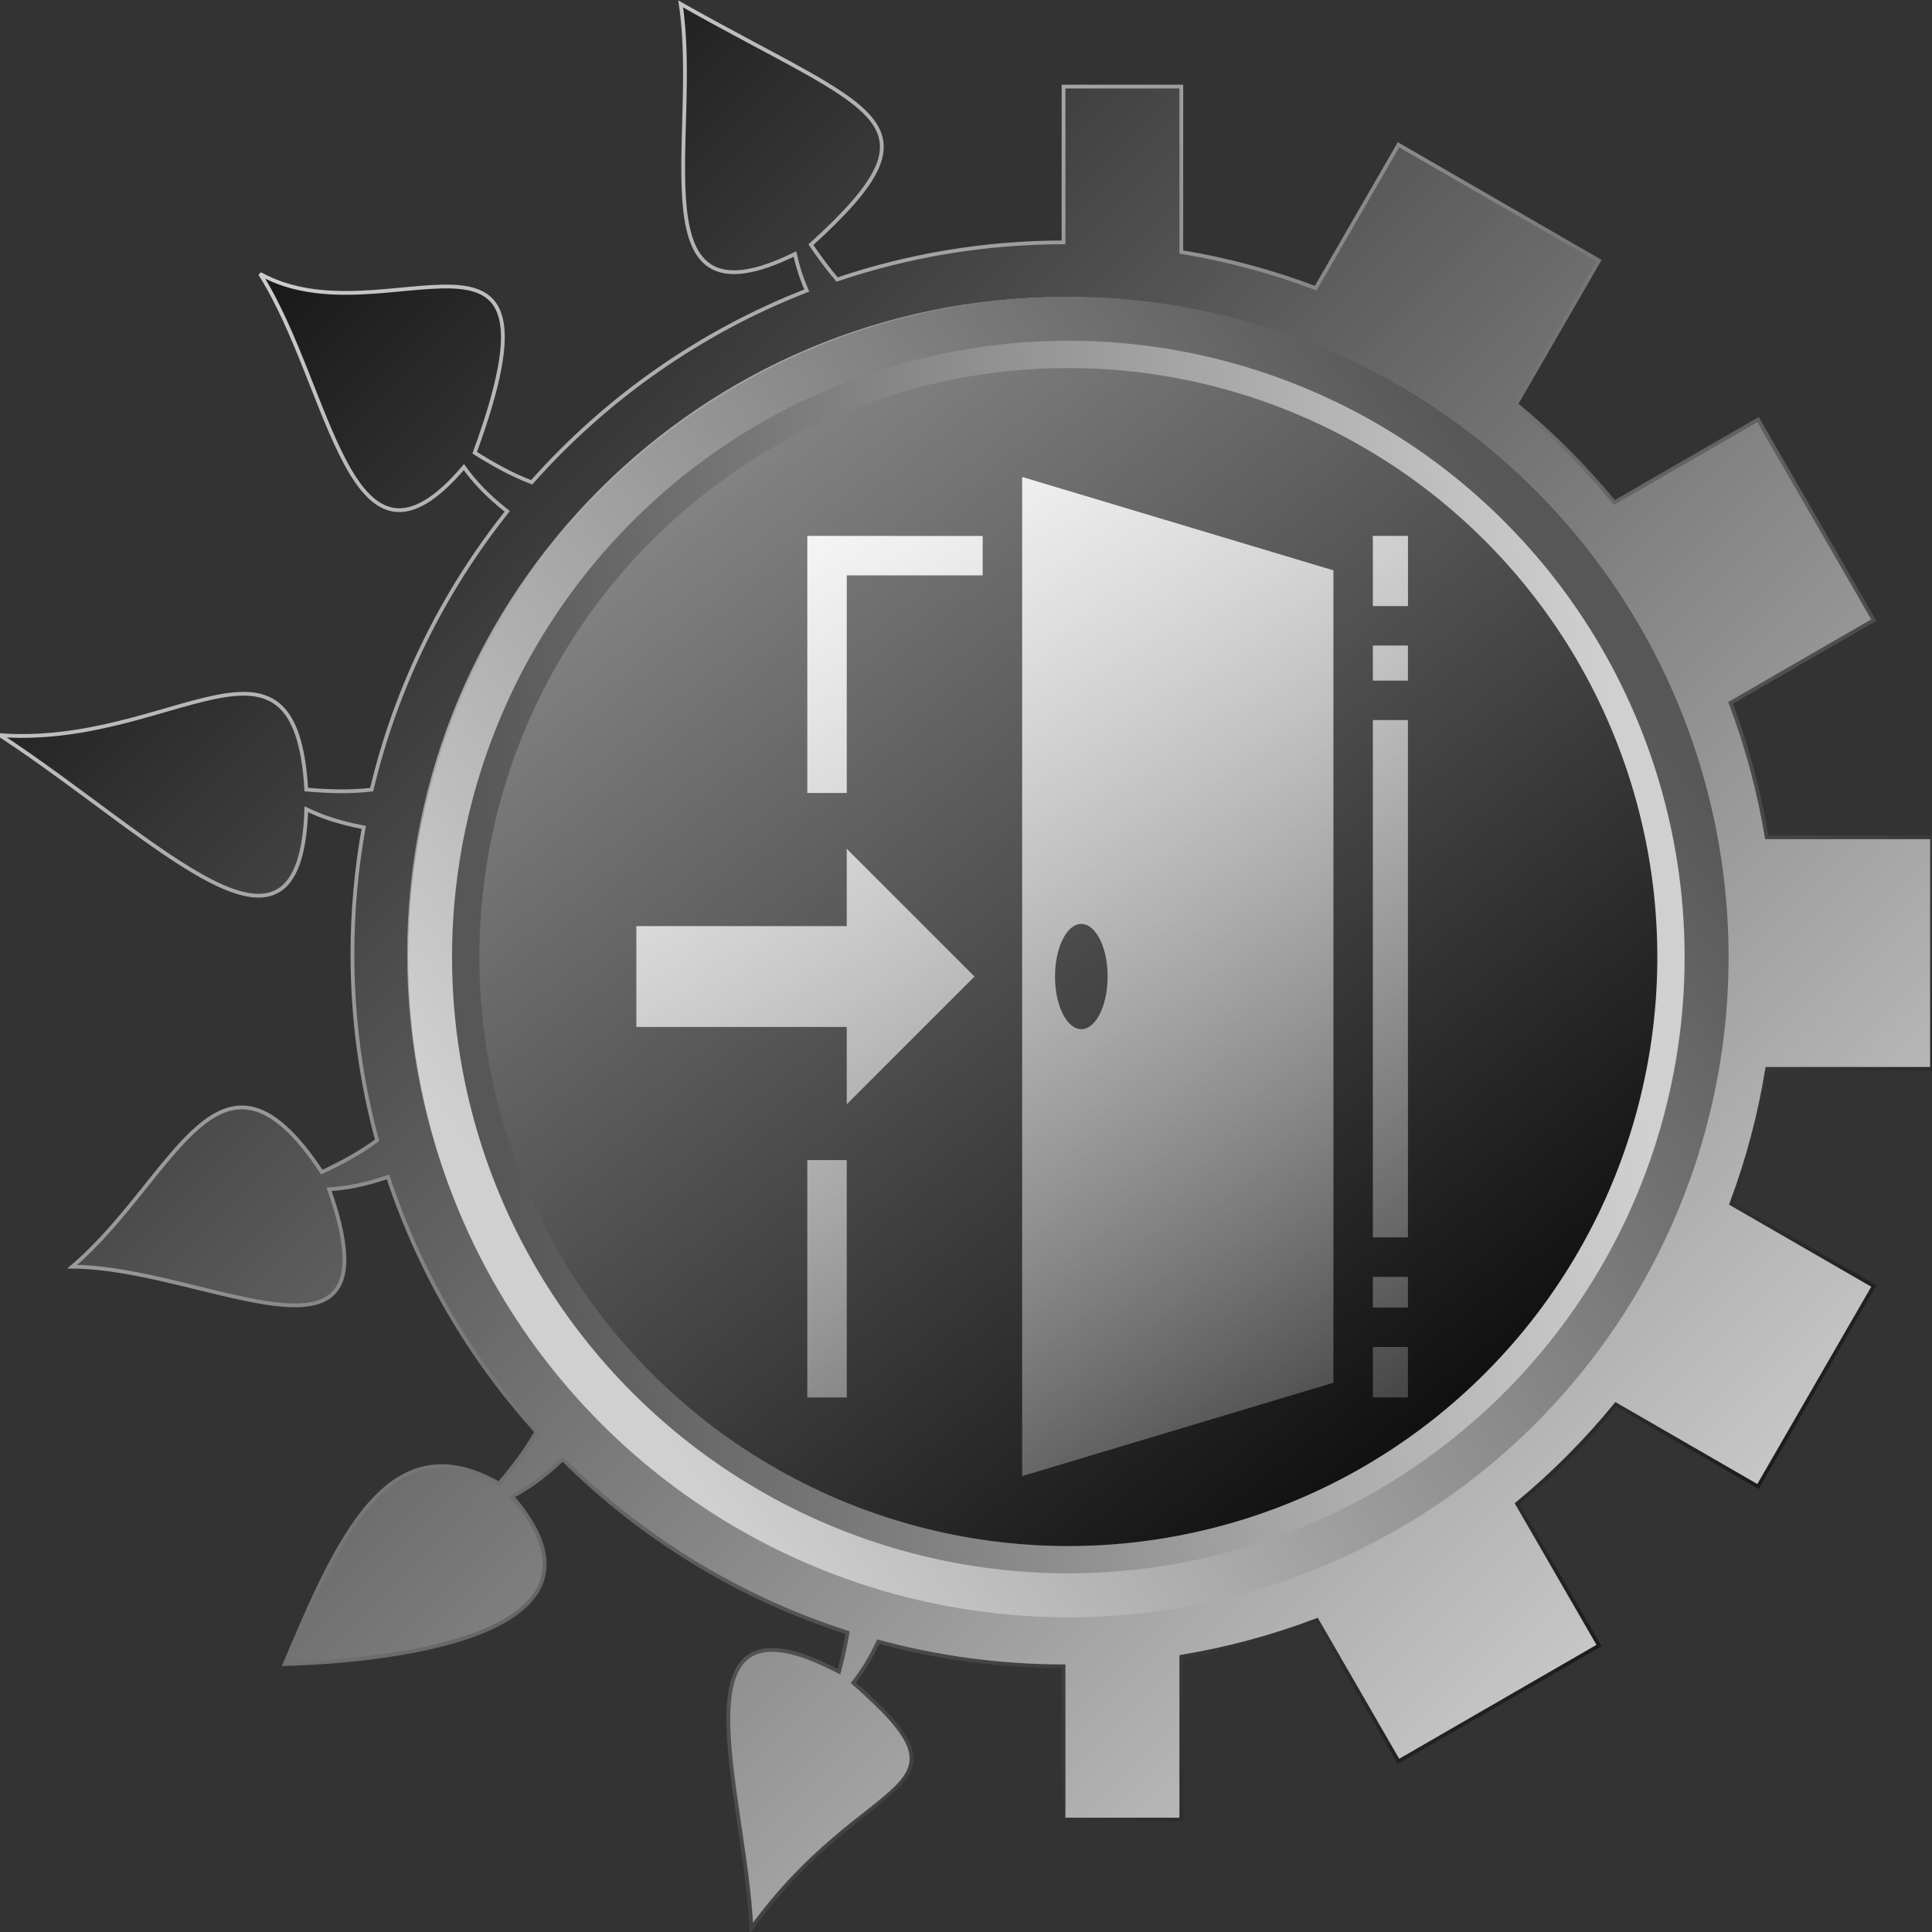 <?xml version="1.0" encoding="UTF-8" standalone="no"?>
<!-- Created with Inkscape (http://www.inkscape.org/) -->

<svg
   width="1024"
   height="1024"
   viewBox="0 0 270.933 270.933"
   version="1.1"
   id="svg49910"
   inkscape:version="1.1.1 (3bf5ae0d25, 2021-09-20)"
   sodipodi:docname="exit.svg"
   xmlns:inkscape="http://www.inkscape.org/namespaces/inkscape"
   xmlns:sodipodi="http://sodipodi.sourceforge.net/DTD/sodipodi-0.dtd"
   xmlns:xlink="http://www.w3.org/1999/xlink"
   xmlns="http://www.w3.org/2000/svg"
   xmlns:svg="http://www.w3.org/2000/svg">
  <rect x="0" y="0" width="270.933" height="270.933" fill="#333333" stroke="none"/>
  <sodipodi:namedview
     id="namedview49912"
     pagecolor="#ffffff"
     bordercolor="#666666"
     borderopacity="1.0"
     inkscape:pageshadow="2"
     inkscape:pageopacity="0.0"
     inkscape:pagecheckerboard="0"
     inkscape:document-units="px"
     showgrid="false"
     inkscape:snap-global="false"
     showguides="true"
     inkscape:guide-bbox="true"
     inkscape:zoom="0.77193977"
     inkscape:cx="441.09659"
     inkscape:cy="503.92532"
     inkscape:window-width="1920"
     inkscape:window-height="1061"
     inkscape:window-x="1920"
     inkscape:window-y="0"
     inkscape:window-maximized="1"
     inkscape:current-layer="layer2"
     units="px" />
  <defs
     id="defs49907">
    <linearGradient
       inkscape:collect="always"
       id="lakne_outer">
      <stop
         style="stop-color:#151515;stop-opacity:1"
         offset="0"
         id="stop1594" />
      <stop
         style="stop-color:#cdcdcd;stop-opacity:1"
         offset="1"
         id="stop1596" />
    </linearGradient>
    <linearGradient
       inkscape:collect="always"
       id="internal-lakne">
      <stop
         style="stop-color:#575757;stop-opacity:1"
         offset="0"
         id="stop3799" />
      <stop
         style="stop-color:#d0d0d0;stop-opacity:1"
         offset="1"
         id="stop3801" />
    </linearGradient>
    <linearGradient
       x1="41.77"
       y1="216.821"
       x2="35.304"
       y2="232.987"
       gradientUnits="userSpaceOnUse"
       gradientTransform="matrix(0.353,0,0,-0.353,23.845,194.385)"
       spreadMethod="pad"
       id="linearGradient50369">
      <stop
         style="stop-opacity:1;stop-color:#dbdbdb"
         offset="0"
         id="stop50365" />
      <stop
         style="stop-opacity:1;stop-color:#f9f9f9"
         offset="1"
         id="stop50367" />
    </linearGradient>
    <linearGradient
       x1="42.764"
       y1="152.864"
       x2="37.311"
       y2="169.043"
       gradientUnits="userSpaceOnUse"
       gradientTransform="matrix(0.353,0,0,-0.353,23.845,194.385)"
       spreadMethod="pad"
       id="linearGradient50381">
      <stop
         style="stop-opacity:1;stop-color:#dbdbdb"
         offset="0"
         id="stop50377" />
      <stop
         style="stop-opacity:1;stop-color:#f9f9f9"
         offset="1"
         id="stop50379" />
    </linearGradient>
    <linearGradient
       x1="112.72"
       y1="224.64"
       x2="124.48"
       y2="224.64"
       gradientUnits="userSpaceOnUse"
       gradientTransform="matrix(0.353,0,0,-0.353,23.845,194.385)"
       spreadMethod="pad"
       id="linearGradient50393">
      <stop
         style="stop-opacity:1;stop-color:#dbdbdb"
         offset="0"
         id="stop50389" />
      <stop
         style="stop-opacity:1;stop-color:#f9f9f9"
         offset="1"
         id="stop50391" />
    </linearGradient>
    <linearGradient
       x1="113.908"
       y1="167.928"
       x2="122.686"
       y2="165.576"
       gradientUnits="userSpaceOnUse"
       gradientTransform="matrix(0.353,0,0,-0.353,23.845,194.385)"
       spreadMethod="pad"
       id="linearGradient50405">
      <stop
         style="stop-opacity:1;stop-color:#dbdbdb"
         offset="0"
         id="stop50401" />
      <stop
         style="stop-opacity:1;stop-color:#f9f9f9"
         offset="1"
         id="stop50403" />
    </linearGradient>
    <linearGradient
       x1="178"
       y1="224.202"
       x2="209.92"
       y2="224.202"
       gradientUnits="userSpaceOnUse"
       gradientTransform="matrix(0.353,0,0,-0.353,23.845,194.385)"
       spreadMethod="pad"
       id="linearGradient50417">
      <stop
         style="stop-opacity:1;stop-color:#dbdbdb"
         offset="0"
         id="stop50413" />
      <stop
         style="stop-opacity:1;stop-color:#f9f9f9"
         offset="1"
         id="stop50415" />
    </linearGradient>
    <linearGradient
       x1="189.309"
       y1="225.533"
       x2="198.611"
       y2="225.533"
       gradientUnits="userSpaceOnUse"
       gradientTransform="matrix(0.353,0,0,-0.353,23.845,194.385)"
       spreadMethod="pad"
       id="linearGradient50429">
      <stop
         style="stop-opacity:1;stop-color:#dbdbdb"
         offset="0"
         id="stop50425" />
      <stop
         style="stop-opacity:1;stop-color:#f9f9f9"
         offset="1"
         id="stop50427" />
    </linearGradient>
    <linearGradient
       x1="259.051"
       y1="231.106"
       x2="275.429"
       y2="231.106"
       gradientUnits="userSpaceOnUse"
       gradientTransform="matrix(0.353,0,0,-0.353,23.845,194.385)"
       spreadMethod="pad"
       id="linearGradient50441">
      <stop
         style="stop-opacity:1;stop-color:#dbdbdb"
         offset="0"
         id="stop50437" />
      <stop
         style="stop-opacity:1;stop-color:#f9f9f9"
         offset="1"
         id="stop50439" />
    </linearGradient>
    <linearGradient
       x1="341.913"
       y1="210.263"
       x2="345.402"
       y2="213.751"
       gradientUnits="userSpaceOnUse"
       gradientTransform="matrix(0.353,0,0,-0.353,23.845,194.385)"
       spreadMethod="pad"
       id="linearGradient50453">
      <stop
         style="stop-opacity:1;stop-color:#dbdbdb"
         offset="0"
         id="stop50449" />
      <stop
         style="stop-opacity:1;stop-color:#f9f9f9"
         offset="1"
         id="stop50451" />
    </linearGradient>
    <linearGradient
       x1="341.687"
       y1="210.263"
       x2="338.198"
       y2="213.751"
       gradientUnits="userSpaceOnUse"
       gradientTransform="matrix(0.353,0,0,-0.353,23.845,194.385)"
       spreadMethod="pad"
       id="linearGradient50465">
      <stop
         style="stop-opacity:1;stop-color:#dbdbdb"
         offset="0"
         id="stop50461" />
      <stop
         style="stop-opacity:1;stop-color:#f9f9f9"
         offset="1"
         id="stop50463" />
    </linearGradient>
    <linearGradient
       x1="392.428"
       y1="234.456"
       x2="403.039"
       y2="234.456"
       gradientUnits="userSpaceOnUse"
       gradientTransform="matrix(0.353,0,0,-0.353,23.845,194.385)"
       spreadMethod="pad"
       id="linearGradient50477">
      <stop
         style="stop-opacity:1;stop-color:#dbdbdb"
         offset="0"
         id="stop50473" />
      <stop
         style="stop-opacity:1;stop-color:#f9f9f9"
         offset="1"
         id="stop50475" />
    </linearGradient>
    <linearGradient
       x1="181.461"
       y1="172.196"
       x2="187.535"
       y2="172.196"
       gradientUnits="userSpaceOnUse"
       gradientTransform="matrix(0.353,0,0,-0.353,23.845,194.385)"
       spreadMethod="pad"
       id="linearGradient50489">
      <stop
         style="stop-opacity:1;stop-color:#dbdbdb"
         offset="0"
         id="stop50485" />
      <stop
         style="stop-opacity:1;stop-color:#f9f9f9"
         offset="1"
         id="stop50487" />
    </linearGradient>
    <linearGradient
       x1="254.741"
       y1="172.196"
       x2="260.815"
       y2="172.196"
       gradientUnits="userSpaceOnUse"
       gradientTransform="matrix(0.353,0,0,-0.353,23.845,194.385)"
       spreadMethod="pad"
       id="linearGradient50501">
      <stop
         style="stop-opacity:1;stop-color:#dbdbdb"
         offset="0"
         id="stop50497" />
      <stop
         style="stop-opacity:1;stop-color:#f9f9f9"
         offset="1"
         id="stop50499" />
    </linearGradient>
    <linearGradient
       x1="329.6"
       y1="170.848"
       x2="335.541"
       y2="170.848"
       gradientUnits="userSpaceOnUse"
       gradientTransform="matrix(0.353,0,0,-0.353,23.845,194.385)"
       spreadMethod="pad"
       id="linearGradient50513">
      <stop
         style="stop-opacity:1;stop-color:#dbdbdb"
         offset="0"
         id="stop50509" />
      <stop
         style="stop-opacity:1;stop-color:#f9f9f9"
         offset="1"
         id="stop50511" />
    </linearGradient>
    <linearGradient
       x1="404.16"
       y1="209.408"
       x2="410.101"
       y2="209.408"
       gradientUnits="userSpaceOnUse"
       gradientTransform="matrix(0.353,0,0,-0.353,23.845,194.385)"
       spreadMethod="pad"
       id="linearGradient50525">
      <stop
         style="stop-opacity:1;stop-color:#dbdbdb"
         offset="0"
         id="stop50521" />
      <stop
         style="stop-opacity:1;stop-color:#f9f9f9"
         offset="1"
         id="stop50523" />
    </linearGradient>
    <linearGradient
       x1="341.2"
       y1="99.132"
       x2="345.76"
       y2="99.132"
       gradientUnits="userSpaceOnUse"
       gradientTransform="matrix(0.353,0,0,-0.353,23.845,194.385)"
       spreadMethod="pad"
       id="linearGradient50545">
      <stop
         style="stop-opacity:1;stop-color:#dbdbdb"
         offset="0"
         id="stop50541" />
      <stop
         style="stop-opacity:1;stop-color:#f9f9f9"
         offset="1"
         id="stop50543" />
    </linearGradient>
    <linearGradient
       x1="337.6"
       y1="102.109"
       x2="346"
       y2="102.109"
       gradientUnits="userSpaceOnUse"
       gradientTransform="matrix(0.353,0,0,-0.353,23.845,194.385)"
       spreadMethod="pad"
       id="linearGradient50557">
      <stop
         style="stop-opacity:1;stop-color:#dbdbdb"
         offset="0"
         id="stop50553" />
      <stop
         style="stop-opacity:1;stop-color:#f9f9f9"
         offset="1"
         id="stop50555" />
    </linearGradient>
    <linearGradient
       x1="253.968"
       y1="97.44"
       x2="268.441"
       y2="97.44"
       gradientUnits="userSpaceOnUse"
       gradientTransform="matrix(0.353,0,0,-0.353,23.845,194.385)"
       spreadMethod="pad"
       id="linearGradient50569">
      <stop
         style="stop-opacity:1;stop-color:#dbdbdb"
         offset="0"
         id="stop50565" />
      <stop
         style="stop-opacity:1;stop-color:#f9f9f9"
         offset="1"
         id="stop50567" />
    </linearGradient>
    <linearGradient
       x1="201.16"
       y1="104.805"
       x2="201.16"
       y2="93.682"
       gradientUnits="userSpaceOnUse"
       gradientTransform="matrix(0.353,0,0,-0.353,23.845,194.385)"
       spreadMethod="pad"
       id="linearGradient50581">
      <stop
         style="stop-opacity:1;stop-color:#dbdbdb"
         offset="0"
         id="stop50577" />
      <stop
         style="stop-opacity:1;stop-color:#f9f9f9"
         offset="1"
         id="stop50579" />
    </linearGradient>
    <linearGradient
       x1="410.36"
       y1="40.805"
       x2="410.36"
       y2="29.683"
       gradientUnits="userSpaceOnUse"
       gradientTransform="matrix(0.353,0,0,-0.353,23.845,194.385)"
       spreadMethod="pad"
       id="linearGradient50593">
      <stop
         style="stop-opacity:1;stop-color:#dbdbdb"
         offset="0"
         id="stop50589" />
      <stop
         style="stop-opacity:1;stop-color:#f9f9f9"
         offset="1"
         id="stop50591" />
    </linearGradient>
    <linearGradient
       x1="421.691"
       y1="117.694"
       x2="431.451"
       y2="112.059"
       gradientUnits="userSpaceOnUse"
       gradientTransform="matrix(0.353,0,0,-0.353,23.845,194.385)"
       spreadMethod="pad"
       id="linearGradient50605">
      <stop
         style="stop-opacity:1;stop-color:#dbdbdb"
         offset="0"
         id="stop50601" />
      <stop
         style="stop-opacity:1;stop-color:#f9f9f9"
         offset="1"
         id="stop50603" />
    </linearGradient>
    <linearGradient
       x1="35.701"
       y1="38.829"
       x2="55.454"
       y2="38.829"
       gradientUnits="userSpaceOnUse"
       gradientTransform="matrix(0.353,0,0,-0.353,23.845,194.385)"
       spreadMethod="pad"
       id="linearGradient50617">
      <stop
         style="stop-opacity:1;stop-color:#dbdbdb"
         offset="0"
         id="stop50613" />
      <stop
         style="stop-opacity:1;stop-color:#f9f9f9"
         offset="1"
         id="stop50615" />
    </linearGradient>
    <linearGradient
       x1="116.528"
       y1="42.812"
       x2="123.923"
       y2="42.812"
       gradientUnits="userSpaceOnUse"
       gradientTransform="matrix(0.353,0,0,0.353,23.845,185.241)"
       spreadMethod="pad"
       id="linearGradient50629">
      <stop
         style="stop-opacity:1;stop-color:#dbdbdb"
         offset="0"
         id="stop50625" />
      <stop
         style="stop-opacity:1;stop-color:#f9f9f9"
         offset="1"
         id="stop50627" />
    </linearGradient>
    <linearGradient
       x1="191.888"
       y1="42.932"
       x2="199.283"
       y2="42.932"
       gradientUnits="userSpaceOnUse"
       gradientTransform="matrix(0.353,0,0,0.353,23.845,185.241)"
       spreadMethod="pad"
       id="linearGradient50641">
      <stop
         style="stop-opacity:1;stop-color:#dbdbdb"
         offset="0"
         id="stop50637" />
      <stop
         style="stop-opacity:1;stop-color:#f9f9f9"
         offset="1"
         id="stop50639" />
    </linearGradient>
    <linearGradient
       x1="113.925"
       y1="30.164"
       x2="127.205"
       y2="30.164"
       gradientUnits="userSpaceOnUse"
       gradientTransform="matrix(0.353,0,0,-0.353,23.845,194.385)"
       spreadMethod="pad"
       id="linearGradient50653">
      <stop
         style="stop-opacity:1;stop-color:#dbdbdb"
         offset="0"
         id="stop50649" />
      <stop
         style="stop-opacity:1;stop-color:#f9f9f9"
         offset="1"
         id="stop50651" />
    </linearGradient>
    <linearGradient
       x1="189.285"
       y1="30.284"
       x2="202.565"
       y2="30.284"
       gradientUnits="userSpaceOnUse"
       gradientTransform="matrix(0.353,0,0,-0.353,23.845,194.385)"
       spreadMethod="pad"
       id="linearGradient50665">
      <stop
         style="stop-opacity:1;stop-color:#dbdbdb"
         offset="0"
         id="stop50661" />
      <stop
         style="stop-opacity:1;stop-color:#f9f9f9"
         offset="1"
         id="stop50663" />
    </linearGradient>
    <linearGradient
       x1="260.37"
       y1="42.455"
       x2="278.611"
       y2="42.455"
       gradientUnits="userSpaceOnUse"
       gradientTransform="matrix(0.353,0,0,-0.353,23.845,194.385)"
       spreadMethod="pad"
       id="linearGradient50677">
      <stop
         style="stop-opacity:1;stop-color:#dbdbdb"
         offset="0"
         id="stop50673" />
      <stop
         style="stop-opacity:1;stop-color:#f9f9f9"
         offset="1"
         id="stop50675" />
    </linearGradient>
    <linearGradient
       x1="334.93"
       y1="22.822"
       x2="353.171"
       y2="22.822"
       gradientUnits="userSpaceOnUse"
       gradientTransform="matrix(0.353,0,0,-0.353,23.845,194.385)"
       spreadMethod="pad"
       id="linearGradient50689">
      <stop
         style="stop-opacity:1;stop-color:#dbdbdb"
         offset="0"
         id="stop50685" />
      <stop
         style="stop-opacity:1;stop-color:#f9f9f9"
         offset="1"
         id="stop50687" />
    </linearGradient>
    <linearGradient
       x1="260.37"
       y1="31.768"
       x2="278.611"
       y2="31.768"
       gradientUnits="userSpaceOnUse"
       gradientTransform="matrix(0.353,0,0,-0.353,23.845,194.385)"
       spreadMethod="pad"
       id="linearGradient50701">
      <stop
         style="stop-opacity:1;stop-color:#dbdbdb"
         offset="0"
         id="stop50697" />
      <stop
         style="stop-opacity:1;stop-color:#f9f9f9"
         offset="1"
         id="stop50699" />
    </linearGradient>
    <linearGradient
       x1="334.93"
       y1="33.508"
       x2="353.171"
       y2="33.508"
       gradientUnits="userSpaceOnUse"
       gradientTransform="matrix(0.353,0,0,-0.353,23.845,194.385)"
       spreadMethod="pad"
       id="linearGradient50713">
      <stop
         style="stop-opacity:1;stop-color:#dbdbdb"
         offset="0"
         id="stop50709" />
      <stop
         style="stop-opacity:1;stop-color:#f9f9f9"
         offset="1"
         id="stop50711" />
    </linearGradient>
    <linearGradient
       inkscape:collect="always"
       xlink:href="#internal-lakne"
       id="linearGradient3359"
       x1="-101.257"
       y1="-291.816"
       x2="27.106"
       y2="-180.861"
       gradientUnits="userSpaceOnUse"
       gradientTransform="matrix(1.015,0,0,1.015,126.597,62.459)" />
    <linearGradient
       inkscape:collect="always"
       xlink:href="#internal-lakne"
       id="linearGradient3493"
       gradientUnits="userSpaceOnUse"
       x1="-101.257"
       y1="-291.816"
       x2="27.106"
       y2="-180.861"
       gradientTransform="matrix(0.947,0,0,0.947,42.437,426.237)" />
    <linearGradient
       inkscape:collect="always"
       xlink:href="#linearGradient71169"
       id="linearGradient71171"
       x1="-16.274"
       y1="265.944"
       x2="0.53"
       y2="114.386"
       gradientUnits="userSpaceOnUse"
       gradientTransform="matrix(1.074,0,0,1.074,9.451,-4.556)" />
    <linearGradient
       inkscape:collect="always"
       id="linearGradient71169">
      <stop
         style="stop-color:#111111;stop-opacity:1"
         offset="0"
         id="stop71165" />
      <stop
         style="stop-color:#828282;stop-opacity:1"
         offset="1"
         id="stop71167" />
    </linearGradient>
    <linearGradient
       inkscape:collect="always"
       xlink:href="#linearGradient71169"
       id="linearGradient71171-4"
       x1="51.143"
       y1="384.159"
       x2="95.58"
       y2="409.765"
       gradientUnits="userSpaceOnUse" />
    <linearGradient
       inkscape:collect="always"
       xlink:href="#lakne_outer"
       id="linearGradient1430"
       gradientUnits="userSpaceOnUse"
       x1="7.728"
       y1="10.561"
       x2="60.705"
       y2="63.369"
       gradientTransform="scale(3.78)" />
    <linearGradient
       inkscape:collect="always"
       xlink:href="#lakne_outer"
       id="linearGradient2547"
       x1="243.11"
       y1="227.072"
       x2="44.639"
       y2="31.786"
       gradientUnits="userSpaceOnUse" />
    <linearGradient
       inkscape:collect="always"
       id="khanat-icon">
      <stop
         style="stop-color:#fefefe;stop-opacity:1;"
         offset="0"
         id="stop933" />
      <stop
         style="stop-color:#fefefe;stop-opacity:0.215"
         offset="1"
         id="stop935" />
    </linearGradient>
    <linearGradient
       inkscape:collect="always"
       xlink:href="#khanat-icon"
       id="linearGradient1097"
       gradientUnits="userSpaceOnUse"
       gradientTransform="matrix(0.814,0,0,0.814,33.15,25.984)"
       x1="87.829"
       y1="46.85"
       x2="187.66"
       y2="216.704" />
  </defs>
  <g
     inkscape:label="button_base"
     inkscape:groupmode="layer"
     id="layer1"
     style="display:inline">
    <g
       inkscape:groupmode="layer"
       id="layer7"
       inkscape:label="outer_circle"
       style="display:inline"
       sodipodi:insensitive="true">
      <path
         id="rect4981-4-5"
         style="color:#000000;font-variation-settings:normal;display:inline;overflow:visible;visibility:visible;opacity:1;vector-effect:none;fill:url(#linearGradient1430);fill-opacity:1;fill-rule:nonzero;stroke:url(#linearGradient2547);stroke-width:0.529;stroke-linecap:butt;stroke-linejoin:miter;stroke-miterlimit:4;stroke-dasharray:none;stroke-dashoffset:0;stroke-opacity:1;-inkscape-stroke:none;marker:none;enable-background:accumulate;stop-color:#000000;stop-opacity:1"
         d="m 95.456,0.552 c 2.83,18.692 -6.58,46.153 16.025,35.071 0.325,1.5 0.801,3.137 1.656,5.12 C 98.205,46.551 85.013,55.852 74.56,67.638 71.709,66.552 69.103,65.075 66.567,63.489 80.641,25.061 53.944,48.15 36.467,38.404 46.574,54.327 48.952,84.417 65.055,65.5 c 1.313,1.83 3.02,3.793 6.079,6.211 -8.984,11.28 -15.578,24.543 -19.014,39.023 -3.089,0.368 -6.134,0.248 -9.167,-0.011 C 41.399,84.677 24.19,104.851 5.3316664e-6,103.097 22.493,117.9 42.126,139.422 42.957,113.48 c 1.962,0.958 4.372,1.848 8.054,2.55 -1.042,5.778 -1.588,11.727 -1.588,17.802 0,9.023 1.208,17.765 3.457,26.082 -2.435,1.803 -5.064,3.191 -7.748,4.459 -14.445,-21.791 -20.531,0.929 -35.007,13.259 18.978,0.123 46.038,17.605 36.023,-10.853 2.191,-0.13 4.712,-0.524 8.267,-1.742 4.405,13.378 11.561,25.512 20.801,35.728 -1.481,2.66 -3.313,5.019 -5.246,7.29 -15.492,-8.848 -22.644,7.801 -30.046,25.304 15.974,-0.435 48.419,-4.34 31.903,-23.508 2.007,-1.048 4.217,-2.491 7.08,-5.216 11.077,11.008 24.718,19.436 39.942,24.309 -0.291,1.858 -0.714,3.681 -1.19,5.489 -24.127,-12.646 -13.144,16.761 -12.291,35.95 16.344,-22.487 32.778,-18.301 14.288,-34.399 1.153,-1.471 2.313,-3.191 3.495,-5.77 8.289,2.245 17.002,3.454 25.994,3.465 v 21.485 h 16.517 v -22.834 c 6.579,-1.089 12.94,-2.822 19.02,-5.133 l 11.435,19.806 28.125,-16.238 -11.487,-19.895 c 5.056,-4.173 9.691,-8.836 13.841,-13.911 l 19.941,11.512 16.238,-28.124 -19.978,-11.534 c 2.268,-6.051 3.963,-12.38 5.023,-18.921 h 23.114 v -32.476 h -23.174 c -1.081,-6.52 -2.794,-12.826 -5.076,-18.856 L 262.773,86.959 246.535,58.835 226.396,70.462 c -4.137,-5.027 -8.755,-9.644 -13.784,-13.779 L 224.241,36.54 196.116,20.303 184.511,40.405 c -6.028,-2.278 -12.332,-3.989 -18.849,-5.068 V 12.142 H 149.145 v 21.846 c -11.099,0.013 -21.777,1.843 -31.753,5.207 -1.335,-1.553 -2.531,-3.198 -3.676,-4.879 19.448,-17.649 8.808,-18.457 -18.26,-33.764 z m 53.812,41.372 c 50.806,0 91.908,41.102 91.908,91.908 0,50.806 -41.102,91.909 -91.908,91.909 -50.806,0 -91.909,-41.102 -91.909,-91.909 0,-50.806 41.102,-91.908 91.909,-91.908 z" />
    </g>
    <g
       inkscape:groupmode="layer"
       id="layer10"
       inkscape:label="outer_border"
       style="display:inline">
      <circle
         style="font-variation-settings:normal;vector-effect:none;fill:none;fill-opacity:1;fill-rule:evenodd;stroke:url(#linearGradient3359);stroke-width:8.2;stroke-linecap:butt;stroke-linejoin:miter;stroke-miterlimit:4;stroke-dasharray:none;stroke-dashoffset:0;stroke-opacity:1;-inkscape-stroke:none;marker:none;paint-order:markers stroke fill;stop-color:#000000"
         id="path2502-1"
         cx="91.813"
         cy="-178.964"
         transform="rotate(104.696)"
         r="88.49" />
    </g>
    <g
       inkscape:groupmode="layer"
       id="layer9"
       inkscape:label="inner_border"
       style="display:inline">
      <circle
         style="font-variation-settings:normal;vector-effect:none;fill:none;fill-opacity:1;fill-rule:evenodd;stroke:url(#linearGradient3493);stroke-width:7.654;stroke-linecap:butt;stroke-linejoin:miter;stroke-miterlimit:4;stroke-dasharray:none;stroke-dashoffset:0;stroke-opacity:1;-inkscape-stroke:none;marker:none;paint-order:markers stroke fill;stop-color:#000000"
         id="path2502-1-5"
         cx="9.97"
         cy="200.894"
         transform="rotate(-45.304)"
         r="82.596" />
    </g>
    <g
       inkscape:groupmode="layer"
       id="layer8"
       inkscape:label="inner_circle"
       style="display:inline">
      <circle
         style="font-variation-settings:normal;opacity:1;vector-effect:none;fill:url(#linearGradient71171);fill-opacity:1;fill-rule:evenodd;stroke:none;stroke-width:16.096;stroke-linecap:square;stroke-linejoin:miter;stroke-miterlimit:4;stroke-dasharray:none;stroke-dashoffset:0;stroke-opacity:1;-inkscape-stroke:none;marker:none;paint-order:markers stroke fill;stop-color:#000000;stop-opacity:1"
         id="path2502-1-5-7"
         cx="9.97"
         cy="200.894"
         transform="rotate(-45.304)"
         r="82.596" />
    </g>
  </g>
  <g
     inkscape:groupmode="layer"
     id="layer2"
     inkscape:label="door">
    <path
       fill="#ffffff"
       d="M 143.339,66.886 V 207.004 l 43.652,-13.095 V 79.982 Z m 49.166,8.263 0.022,0.715 v 9.128 h 4.919 v -9.837 z m -79.292,0.007 V 111.206 h 5.533 V 80.69 h 19.059 v -5.533 z m 79.311,15.37 v 4.919 h 4.918 V 90.527 Z m 0,10.452 v 72.549 h 4.918 v -72.549 z m -73.778,18.053 v 10.843 H 89.235 v 14.141 h 29.511 v 10.843 l 17.914,-17.914 z m 32.893,10.536 c 2.037,0 3.689,3.303 3.689,7.378 0,4.075 -1.652,7.378 -3.689,7.378 -2.037,0 -3.689,-3.303 -3.689,-7.378 0,-4.075 1.652,-7.378 3.689,-7.378 z m -32.893,33.117 h -5.533 v 33.283 h 5.533 z m 73.778,16.376 v 4.304 h 4.918 v -4.304 z m 0,9.837 v 7.07 h 4.918 v -7.07 z"
       id="path1308"
       style="font-variation-settings:normal;vector-effect:none;fill:url(#linearGradient1097);fill-opacity:1;stroke:none;stroke-width:13.088;stroke-linecap:square;stroke-linejoin:miter;stroke-miterlimit:4;stroke-dasharray:none;stroke-dashoffset:0;stroke-opacity:1;-inkscape-stroke:none;paint-order:markers stroke fill;stop-color:#000000"
       sodipodi:nodetypes="ccccccccccccccccccccccccccccccccccccsssssccccccccccccccc" />
  </g>
</svg>
